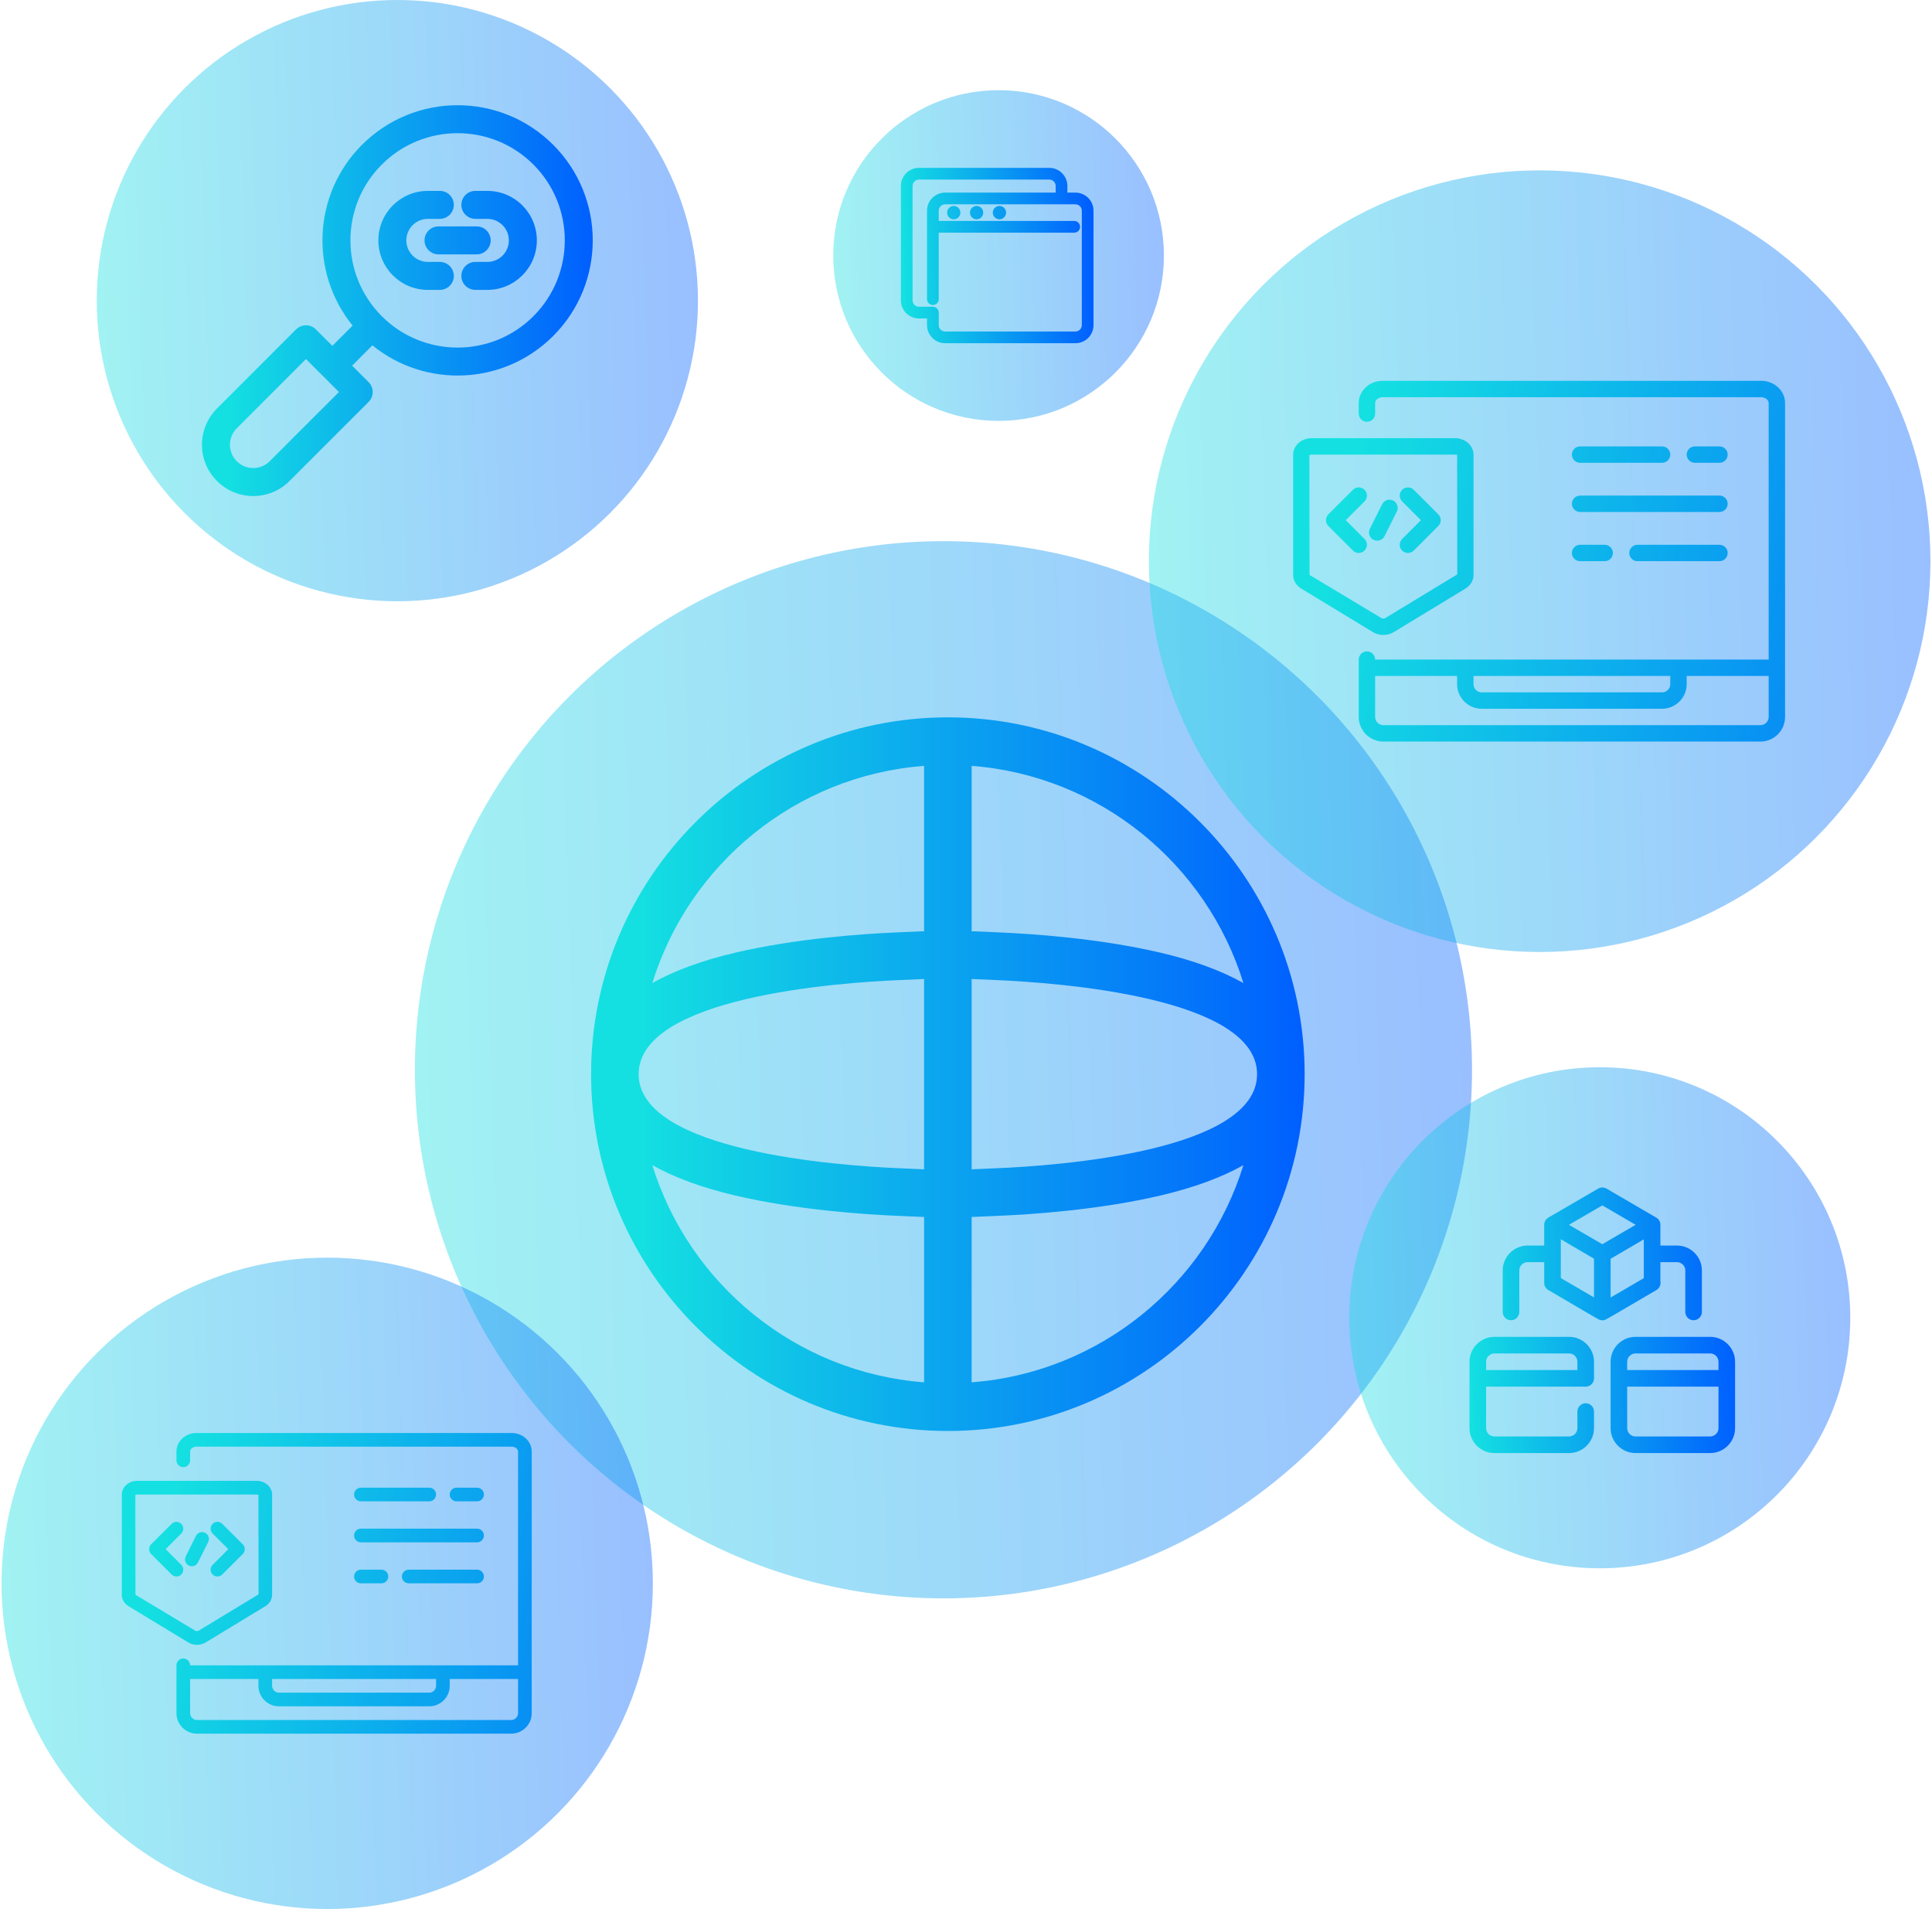 <svg width="417" height="412" viewBox="0 0 417 412" fill="none" xmlns="http://www.w3.org/2000/svg">
<circle opacity="0.4" cx="203.634" cy="230.874" r="114.084" fill="url(#paint0_linear_19_375)"/>
<circle opacity="0.4" cx="70.626" cy="341.711" r="70.289" fill="url(#paint1_linear_19_375)"/>
<path d="M110.459 309.27C112.833 309.27 114.765 311.056 114.765 313.251V369.728C114.765 372.167 112.78 374.152 110.341 374.152H42.51C40.071 374.152 38.086 372.167 38.086 369.728V359.406C38.086 358.591 38.746 357.931 39.561 357.931C40.375 357.931 41.035 358.591 41.035 359.406H111.816V313.251C111.816 312.701 111.182 312.219 110.459 312.219H42.392C41.669 312.219 41.035 312.701 41.035 313.251V315.168C41.035 315.983 40.375 316.643 39.561 316.643C38.746 316.643 38.086 315.983 38.086 315.168V313.251C38.086 311.056 40.018 309.27 42.392 309.27H110.459ZM41.035 369.728C41.035 370.542 41.697 371.203 42.51 371.203H110.341C111.154 371.203 111.816 370.542 111.816 369.728V362.355H97.07V363.83C97.07 366.269 95.085 368.253 92.646 368.253H60.205C57.766 368.253 55.781 366.269 55.781 363.83V362.355H41.035V369.728ZM58.731 363.83C58.731 364.643 59.392 365.304 60.205 365.304H92.646C93.459 365.304 94.12 364.643 94.12 363.83V362.355H58.731V363.83ZM55.413 319.592C57.243 319.592 58.731 320.923 58.731 322.559V344.185C58.731 345.171 58.189 346.089 57.284 346.639L44.382 354.47C43.822 354.81 43.165 354.98 42.51 354.98C41.854 354.98 41.199 354.81 40.64 354.471L27.736 346.639C26.831 346.089 26.29 345.171 26.29 344.185V322.559C26.29 320.923 27.778 319.592 29.608 319.592H55.413ZM29.608 322.542C29.361 322.542 29.23 322.644 29.21 322.67L29.239 344.185L42.17 351.95C42.354 352.059 42.666 352.061 42.852 351.949L55.753 344.119C55.791 344.095 55.807 344.077 55.809 344.075L55.781 322.574C55.77 322.633 55.641 322.542 55.413 322.542H29.608ZM82.324 338.761C83.139 338.761 83.799 339.422 83.799 340.236C83.799 341.05 83.139 341.71 82.324 341.71H77.9C77.086 341.71 76.426 341.05 76.426 340.236C76.426 339.422 77.086 338.761 77.9 338.761H82.324ZM102.968 338.761C103.782 338.761 104.442 339.422 104.443 340.236C104.443 341.05 103.782 341.71 102.968 341.71H88.223C87.408 341.71 86.748 341.05 86.748 340.236C86.748 339.422 87.409 338.761 88.223 338.761H102.968ZM37.044 328.872C37.62 328.296 38.553 328.296 39.129 328.872C39.705 329.448 39.705 330.381 39.129 330.957L35.748 334.338L39.129 337.719C39.705 338.295 39.705 339.228 39.129 339.804C38.841 340.092 38.464 340.237 38.087 340.237C37.71 340.237 37.332 340.092 37.044 339.804L32.62 335.38C32.044 334.804 32.044 333.871 32.62 333.295L37.044 328.872ZM45.891 328.872C46.467 328.296 47.401 328.296 47.977 328.872L52.401 333.295C52.976 333.871 52.976 334.804 52.401 335.38L47.977 339.804C47.689 340.092 47.311 340.237 46.934 340.237C46.556 340.237 46.179 340.092 45.891 339.804C45.315 339.228 45.315 338.295 45.891 337.719L49.273 334.338L45.891 330.957C45.315 330.381 45.315 329.447 45.891 328.872ZM42.297 331.467C42.661 330.739 43.545 330.442 44.276 330.807C45.004 331.171 45.299 332.057 44.935 332.786L42.724 337.209C42.465 337.726 41.944 338.025 41.403 338.025C41.181 338.025 40.956 337.975 40.744 337.87C40.016 337.505 39.721 336.62 40.085 335.891L42.297 331.467ZM102.969 329.913C103.783 329.913 104.443 330.573 104.443 331.387C104.443 332.201 103.783 332.862 102.969 332.862H77.9C77.086 332.862 76.426 332.202 76.426 331.387C76.426 330.573 77.086 329.913 77.9 329.913H102.969ZM92.647 321.068C93.461 321.068 94.121 321.728 94.121 322.542C94.121 323.357 93.461 324.017 92.647 324.017H77.9C77.086 324.017 76.426 323.357 76.426 322.542C76.426 321.728 77.086 321.068 77.9 321.068H92.647ZM102.969 321.068C103.783 321.068 104.443 321.728 104.443 322.542C104.443 323.357 103.783 324.017 102.969 324.017H98.545C97.731 324.017 97.07 323.357 97.07 322.542C97.07 321.728 97.731 321.068 98.545 321.068H102.969Z" fill="url(#paint2_linear_19_375)"/>
<circle opacity="0.4" cx="332.316" cy="121.113" r="84.347" fill="url(#paint3_linear_19_375)"/>
<path d="M380.116 82.183C382.965 82.183 385.283 84.327 385.283 86.961V154.733C385.283 157.66 382.902 160.041 379.975 160.042H298.577C295.65 160.041 293.269 157.66 293.269 154.733V142.346C293.269 141.368 294.061 140.577 295.038 140.577C296.015 140.577 296.807 141.368 296.808 142.346H381.744V86.961C381.744 86.301 380.984 85.722 380.116 85.722H298.436C297.568 85.722 296.808 86.301 296.808 86.961V89.261C296.808 90.238 296.015 91.031 295.038 91.031C294.061 91.031 293.269 90.238 293.269 89.261V86.961C293.269 84.327 295.587 82.183 298.436 82.183H380.116ZM296.808 154.733C296.808 155.709 297.602 156.502 298.577 156.502H379.975C380.95 156.502 381.744 155.709 381.744 154.733V145.885H364.049V147.655C364.049 150.582 361.668 152.963 358.74 152.963H319.812C316.884 152.963 314.503 150.582 314.503 147.655V145.885H296.808V154.733ZM318.042 147.655C318.042 148.631 318.836 149.424 319.812 149.424H358.74C359.716 149.424 360.51 148.631 360.51 147.655V145.885H318.042V147.655ZM314.061 94.57C316.256 94.57 318.042 96.166 318.042 98.129V124.081C318.042 125.264 317.392 126.365 316.306 127.025L300.823 136.422C300.151 136.83 299.363 137.034 298.577 137.034C297.79 137.034 297.004 136.83 296.333 136.424L280.849 127.025C279.762 126.365 279.112 125.264 279.112 124.081V98.129C279.112 96.166 280.899 94.57 283.094 94.57H314.061ZM283.094 98.109C282.798 98.109 282.641 98.232 282.617 98.263L282.651 124.081L298.169 133.398C298.39 133.529 298.764 133.532 298.987 133.397L314.469 124.001C314.518 123.97 314.536 123.948 314.536 123.948L314.503 98.147C314.489 98.218 314.335 98.109 314.061 98.109H283.094ZM346.355 117.574C347.332 117.574 348.124 118.366 348.124 119.343C348.124 120.32 347.332 121.113 346.355 121.113H341.046C340.069 121.113 339.276 120.32 339.276 119.343C339.276 118.366 340.069 117.574 341.046 117.574H346.355ZM371.127 117.574C372.104 117.574 372.896 118.366 372.897 119.343C372.897 120.32 372.104 121.113 371.127 121.113H353.432C352.455 121.113 351.662 120.32 351.662 119.343C351.662 118.366 352.455 117.574 353.432 117.574H371.127ZM292.019 105.705C292.71 105.014 293.829 105.014 294.521 105.705C295.212 106.396 295.212 107.516 294.521 108.208L290.463 112.265L294.521 116.322C295.212 117.013 295.212 118.133 294.521 118.825C294.175 119.17 293.722 119.342 293.27 119.342C292.817 119.342 292.364 119.17 292.019 118.825L286.71 113.516C286.019 112.825 286.019 111.704 286.71 111.013L292.019 105.705ZM302.635 105.705C303.326 105.014 304.446 105.014 305.137 105.705L310.445 111.013C311.137 111.704 311.137 112.825 310.445 113.516L305.137 118.825C304.791 119.17 304.338 119.342 303.886 119.342C303.433 119.342 302.98 119.17 302.635 118.825C301.944 118.133 301.944 117.013 302.635 116.322L306.691 112.265L302.635 108.208C301.944 107.516 301.944 106.396 302.635 105.705ZM298.321 108.821C298.758 107.946 299.819 107.591 300.696 108.029C301.571 108.466 301.924 109.529 301.487 110.404L298.833 115.712C298.523 116.333 297.898 116.69 297.248 116.69C296.983 116.69 296.713 116.63 296.459 116.503C295.585 116.066 295.23 115.004 295.667 114.129L298.321 108.821ZM371.127 106.956C372.104 106.956 372.897 107.748 372.897 108.725C372.896 109.702 372.104 110.495 371.127 110.495H341.046C340.069 110.495 339.276 109.702 339.276 108.725C339.276 107.748 340.069 106.956 341.046 106.956H371.127ZM358.74 96.34C359.717 96.34 360.51 97.133 360.51 98.11C360.51 99.087 359.717 99.879 358.74 99.879H341.046C340.069 99.879 339.276 99.087 339.276 98.11C339.276 97.133 340.069 96.34 341.046 96.34H358.74ZM371.128 96.34C372.105 96.341 372.897 97.133 372.897 98.11C372.897 99.087 372.105 99.879 371.128 99.879H365.819C364.842 99.879 364.05 99.087 364.05 98.11C364.05 97.133 364.842 96.34 365.819 96.34H371.128Z" fill="url(#paint4_linear_19_375)"/>
<path d="M204.585 308.831C247.038 308.831 281.591 274.278 281.591 231.825C281.591 189.371 247.038 154.818 204.585 154.818C162.131 154.818 127.578 189.371 127.578 231.825C127.578 274.278 162.131 308.831 204.585 308.831ZM209.718 165.286C237.413 167.411 260.445 186.493 268.377 212.162C263.654 209.515 257.729 207.309 250.509 205.615C237.414 202.536 222.966 201.534 215.494 201.223L210.16 200.992H209.719L209.718 165.286ZM209.718 211.289L215.053 211.52C228.248 212.082 271.324 215.17 271.324 231.825C271.324 248.479 228.277 251.588 215.053 252.129L209.718 252.36V211.289ZM209.718 262.627H210.16L215.494 262.397C222.934 262.086 237.413 261.083 250.509 258.005C257.718 256.31 263.674 254.105 268.377 251.457C260.446 277.126 237.423 296.226 209.718 298.334L209.718 262.627ZM199.451 165.286V200.991H199.01L193.675 201.222C186.236 201.533 171.757 202.535 158.66 205.613C151.451 207.308 145.495 209.514 140.793 212.161C148.724 186.492 171.746 167.393 199.451 165.286ZM137.846 231.825C137.846 215.17 180.892 212.062 194.117 211.52L199.451 211.289V252.36L194.117 252.129C180.922 251.567 137.846 248.479 137.846 231.825ZM158.661 258.004C171.757 261.082 186.204 262.085 193.676 262.396L199.011 262.627H199.452V298.332C171.758 296.206 148.725 277.125 140.793 251.455C145.516 254.102 151.442 256.31 158.661 258.004Z" fill="url(#paint5_linear_19_375)"/>
<circle opacity="0.4" cx="215.529" cy="55.149" r="35.685" fill="url(#paint6_linear_19_375)"/>
<mask id="path-8-outside-1_19_375" maskUnits="userSpaceOnUse" x="193.983" y="35.766" width="43" height="39" fill="black">
<rect fill="white" x="193.983" y="35.766" width="43" height="39"/>
<path d="M226.471 36.766C227.365 36.767 228.221 37.122 228.853 37.754C229.485 38.386 229.84 39.242 229.841 40.136V42.108H232.12C233.011 42.109 233.866 42.464 234.497 43.095C235.127 43.725 235.482 44.58 235.483 45.472V70.161C235.483 71.054 235.128 71.91 234.498 72.542C233.867 73.174 233.012 73.53 232.12 73.532H203.994C203.1 73.531 202.244 73.176 201.612 72.544C200.98 71.912 200.625 71.055 200.624 70.161V68.189H198.346C197.455 68.188 196.6 67.833 195.969 67.203C195.339 66.573 194.984 65.718 194.983 64.826V40.136C194.983 39.243 195.337 38.387 195.967 37.755C196.598 37.123 197.454 36.768 198.346 36.766H226.471ZM198.346 38.212C197.837 38.214 197.349 38.417 196.99 38.777C196.631 39.138 196.429 39.627 196.429 40.136V64.826C196.43 65.334 196.632 65.821 196.991 66.181C197.35 66.54 197.838 66.742 198.346 66.742H201.341C201.436 66.741 201.53 66.759 201.619 66.795C201.707 66.831 201.788 66.883 201.856 66.95C201.924 67.017 201.979 67.097 202.015 67.186C202.052 67.274 202.07 67.369 202.07 67.465V70.161C202.071 70.671 202.274 71.161 202.634 71.522C202.995 71.882 203.484 72.084 203.994 72.085H232.12C232.629 72.083 233.117 71.88 233.476 71.519C233.835 71.159 234.037 70.67 234.037 70.161V45.472C234.036 44.964 233.834 44.476 233.474 44.116C233.115 43.757 232.628 43.555 232.12 43.555C231.007 43.557 205.817 43.551 203.994 43.555C203.485 43.554 202.997 43.756 202.636 44.115C202.276 44.475 202.071 44.962 202.07 45.472V48.227H231.867C232.057 48.23 232.238 48.307 232.371 48.442C232.504 48.578 232.579 48.76 232.579 48.95C232.579 49.14 232.504 49.322 232.371 49.457C232.238 49.592 232.057 49.67 231.867 49.673H202.07V64.571C202.067 64.761 201.99 64.943 201.855 65.076C201.72 65.21 201.537 65.284 201.347 65.284C201.157 65.284 200.975 65.21 200.84 65.076C200.704 64.943 200.626 64.761 200.624 64.571V45.472C200.626 44.579 200.982 43.723 201.614 43.093C202.246 42.462 203.101 42.108 203.994 42.108H228.395V40.136C228.395 39.626 228.192 39.137 227.832 38.776C227.471 38.416 226.981 38.212 226.471 38.212H198.346ZM205.853 44.985C206.091 44.989 206.317 45.086 206.484 45.255C206.651 45.424 206.744 45.652 206.744 45.89C206.744 46.127 206.651 46.355 206.484 46.524C206.317 46.694 206.091 46.791 205.853 46.794C205.616 46.791 205.389 46.694 205.222 46.524C205.056 46.355 204.962 46.127 204.962 45.89C204.962 45.652 205.056 45.424 205.222 45.255C205.389 45.086 205.616 44.989 205.853 44.985ZM210.783 44.985C211.02 44.989 211.247 45.086 211.414 45.255C211.58 45.424 211.674 45.652 211.674 45.89C211.674 46.127 211.58 46.355 211.414 46.524C211.247 46.693 211.02 46.791 210.783 46.794C210.545 46.791 210.319 46.694 210.152 46.524C209.985 46.355 209.892 46.127 209.892 45.89C209.892 45.652 209.985 45.424 210.152 45.255C210.319 45.086 210.545 44.989 210.783 44.985ZM215.714 44.985C215.951 44.989 216.178 45.086 216.344 45.255C216.511 45.424 216.604 45.652 216.604 45.89C216.604 46.127 216.511 46.355 216.344 46.524C216.178 46.694 215.951 46.79 215.714 46.794C215.476 46.791 215.249 46.693 215.083 46.524C214.916 46.355 214.822 46.127 214.822 45.89C214.822 45.652 214.916 45.424 215.083 45.255C215.249 45.086 215.476 44.989 215.714 44.985Z"/>
</mask>
<path d="M226.471 36.766C227.365 36.767 228.221 37.122 228.853 37.754C229.485 38.386 229.84 39.242 229.841 40.136V42.108H232.12C233.011 42.109 233.866 42.464 234.497 43.095C235.127 43.725 235.482 44.58 235.483 45.472V70.161C235.483 71.054 235.128 71.91 234.498 72.542C233.867 73.174 233.012 73.53 232.12 73.532H203.994C203.1 73.531 202.244 73.176 201.612 72.544C200.98 71.912 200.625 71.055 200.624 70.161V68.189H198.346C197.455 68.188 196.6 67.833 195.969 67.203C195.339 66.573 194.984 65.718 194.983 64.826V40.136C194.983 39.243 195.337 38.387 195.967 37.755C196.598 37.123 197.454 36.768 198.346 36.766H226.471ZM198.346 38.212C197.837 38.214 197.349 38.417 196.99 38.777C196.631 39.138 196.429 39.627 196.429 40.136V64.826C196.43 65.334 196.632 65.821 196.991 66.181C197.35 66.54 197.838 66.742 198.346 66.742H201.341C201.436 66.741 201.53 66.759 201.619 66.795C201.707 66.831 201.788 66.883 201.856 66.95C201.924 67.017 201.979 67.097 202.015 67.186C202.052 67.274 202.07 67.369 202.07 67.465V70.161C202.071 70.671 202.274 71.161 202.634 71.522C202.995 71.882 203.484 72.084 203.994 72.085H232.12C232.629 72.083 233.117 71.88 233.476 71.519C233.835 71.159 234.037 70.67 234.037 70.161V45.472C234.036 44.964 233.834 44.476 233.474 44.116C233.115 43.757 232.628 43.555 232.12 43.555C231.007 43.557 205.817 43.551 203.994 43.555C203.485 43.554 202.997 43.756 202.636 44.115C202.276 44.475 202.071 44.962 202.07 45.472V48.227H231.867C232.057 48.23 232.238 48.307 232.371 48.442C232.504 48.578 232.579 48.76 232.579 48.95C232.579 49.14 232.504 49.322 232.371 49.457C232.238 49.592 232.057 49.67 231.867 49.673H202.07V64.571C202.067 64.761 201.99 64.943 201.855 65.076C201.72 65.21 201.537 65.284 201.347 65.284C201.157 65.284 200.975 65.21 200.84 65.076C200.704 64.943 200.626 64.761 200.624 64.571V45.472C200.626 44.579 200.982 43.723 201.614 43.093C202.246 42.462 203.101 42.108 203.994 42.108H228.395V40.136C228.395 39.626 228.192 39.137 227.832 38.776C227.471 38.416 226.981 38.212 226.471 38.212H198.346ZM205.853 44.985C206.091 44.989 206.317 45.086 206.484 45.255C206.651 45.424 206.744 45.652 206.744 45.89C206.744 46.127 206.651 46.355 206.484 46.524C206.317 46.694 206.091 46.791 205.853 46.794C205.616 46.791 205.389 46.694 205.222 46.524C205.056 46.355 204.962 46.127 204.962 45.89C204.962 45.652 205.056 45.424 205.222 45.255C205.389 45.086 205.616 44.989 205.853 44.985ZM210.783 44.985C211.02 44.989 211.247 45.086 211.414 45.255C211.58 45.424 211.674 45.652 211.674 45.89C211.674 46.127 211.58 46.355 211.414 46.524C211.247 46.693 211.02 46.791 210.783 46.794C210.545 46.791 210.319 46.694 210.152 46.524C209.985 46.355 209.892 46.127 209.892 45.89C209.892 45.652 209.985 45.424 210.152 45.255C210.319 45.086 210.545 44.989 210.783 44.985ZM215.714 44.985C215.951 44.989 216.178 45.086 216.344 45.255C216.511 45.424 216.604 45.652 216.604 45.89C216.604 46.127 216.511 46.355 216.344 46.524C216.178 46.694 215.951 46.79 215.714 46.794C215.476 46.791 215.249 46.693 215.083 46.524C214.916 46.355 214.822 46.127 214.822 45.89C214.822 45.652 214.916 45.424 215.083 45.255C215.249 45.086 215.476 44.989 215.714 44.985Z" fill="url(#paint7_linear_19_375)"/>
<path d="M226.471 36.766L226.472 36.225H226.471V36.766ZM228.853 37.754L229.236 37.372L229.236 37.372L228.853 37.754ZM229.841 40.136H230.382V40.135L229.841 40.136ZM229.841 42.108H229.301V42.649H229.841V42.108ZM232.12 42.108L232.12 41.568H232.12V42.108ZM234.497 43.095L234.879 42.712L234.879 42.712L234.497 43.095ZM235.483 45.472H236.024V45.471L235.483 45.472ZM235.483 70.161L236.024 70.161V70.161H235.483ZM234.498 72.542L234.88 72.924L234.88 72.924L234.498 72.542ZM232.12 73.532V74.073L232.121 74.073L232.12 73.532ZM203.994 73.532L203.993 74.073H203.994V73.532ZM201.612 72.544L201.23 72.926L201.23 72.926L201.612 72.544ZM200.624 70.161H200.083L200.083 70.162L200.624 70.161ZM200.624 68.189H201.164V67.649H200.624V68.189ZM198.346 68.189L198.346 68.73H198.346V68.189ZM195.969 67.203L195.587 67.585L195.587 67.585L195.969 67.203ZM194.983 64.826H194.442L194.442 64.827L194.983 64.826ZM194.983 40.136L194.442 40.136V40.136H194.983ZM195.967 37.755L195.585 37.373L195.585 37.373L195.967 37.755ZM198.346 36.766V36.225L198.345 36.225L198.346 36.766ZM198.346 38.212V37.671L198.345 37.671L198.346 38.212ZM196.99 38.777L196.607 38.396L196.607 38.396L196.99 38.777ZM196.429 40.136H196.97L196.97 40.135L196.429 40.136ZM196.429 64.826H195.889L195.889 64.827L196.429 64.826ZM196.991 66.181L196.609 66.563L196.609 66.563L196.991 66.181ZM198.346 66.742L198.346 67.283H198.346V66.742ZM201.341 66.742V67.283L201.347 67.283L201.341 66.742ZM201.619 66.795L201.821 66.293L201.821 66.293L201.619 66.795ZM201.856 66.95L202.236 66.566L202.236 66.565L201.856 66.95ZM202.015 67.186L202.514 66.978L202.514 66.977L202.015 67.186ZM202.07 67.465L201.529 67.464V67.465H202.07ZM202.07 70.161H201.529L201.529 70.162L202.07 70.161ZM202.634 71.522L202.252 71.904L202.252 71.904L202.634 71.522ZM203.994 72.085L203.993 72.626H203.994V72.085ZM232.12 72.085V72.626L232.121 72.626L232.12 72.085ZM233.476 71.519L233.859 71.901L233.859 71.901L233.476 71.519ZM234.037 70.161H233.496V70.162L234.037 70.161ZM234.037 45.472H234.577V45.471L234.037 45.472ZM233.474 44.116L233.857 43.734L233.857 43.734L233.474 44.116ZM232.12 43.555L232.12 43.014L232.119 43.014L232.12 43.555ZM203.994 43.555L203.994 44.095L203.995 44.095L203.994 43.555ZM202.636 44.115L202.255 43.732L202.255 43.732L202.636 44.115ZM202.07 45.472L201.529 45.47V45.472H202.07ZM202.07 48.227H201.529V48.767H202.07V48.227ZM231.867 48.227L231.875 47.686H231.867V48.227ZM232.371 48.442L232.756 48.063L232.756 48.063L232.371 48.442ZM232.579 48.95L233.119 48.95V48.95L232.579 48.95ZM232.371 49.457L232.756 49.836L232.756 49.836L232.371 49.457ZM231.867 49.673V50.214L231.875 50.214L231.867 49.673ZM202.07 49.673V49.132H201.529V49.673H202.07ZM202.07 64.571L202.611 64.579V64.571H202.07ZM201.855 65.076L202.235 65.461L202.235 65.461L201.855 65.076ZM201.347 65.284V65.825H201.347L201.347 65.284ZM200.84 65.076L200.46 65.461L200.46 65.461L200.84 65.076ZM200.624 64.571H200.083L200.083 64.579L200.624 64.571ZM200.624 45.472L200.083 45.471V45.472H200.624ZM201.614 43.093L201.232 42.71L201.232 42.71L201.614 43.093ZM203.994 42.108V41.568H203.994L203.994 42.108ZM228.395 42.108V42.649H228.936V42.108H228.395ZM228.395 40.136H228.936V40.135L228.395 40.136ZM227.832 38.776L228.214 38.394L228.214 38.394L227.832 38.776ZM226.471 38.212L226.472 37.671H226.471V38.212ZM205.853 44.985L205.861 44.445L205.853 44.445L205.845 44.445L205.853 44.985ZM206.484 45.255L206.869 44.875L206.869 44.875L206.484 45.255ZM206.744 45.89L207.285 45.89V45.89L206.744 45.89ZM206.484 46.524L206.869 46.904L206.869 46.904L206.484 46.524ZM205.853 46.794L205.845 47.335L205.853 47.335L205.861 47.335L205.853 46.794ZM205.222 46.524L204.837 46.904L204.837 46.904L205.222 46.524ZM204.962 45.89L204.421 45.89V45.89L204.962 45.89ZM205.222 45.255L204.837 44.875L204.837 44.875L205.222 45.255ZM210.783 44.985L210.791 44.445L210.783 44.445L210.775 44.445L210.783 44.985ZM211.414 45.255L211.799 44.875L211.799 44.875L211.414 45.255ZM211.674 45.89L212.215 45.89V45.89H211.674ZM211.414 46.524L211.799 46.904L211.799 46.904L211.414 46.524ZM210.783 46.794L210.775 47.335L210.783 47.335L210.791 47.335L210.783 46.794ZM210.152 46.524L209.767 46.904L209.767 46.904L210.152 46.524ZM209.892 45.89H209.352V45.89L209.892 45.89ZM210.152 45.255L209.767 44.875L209.767 44.875L210.152 45.255ZM215.714 44.985L215.722 44.445L215.714 44.445L215.706 44.445L215.714 44.985ZM216.344 45.255L216.73 44.876L216.729 44.875L216.344 45.255ZM216.604 45.89L217.145 45.89V45.89L216.604 45.89ZM216.344 46.524L216.729 46.904L216.73 46.904L216.344 46.524ZM215.714 46.794L215.706 47.335L215.714 47.335L215.722 47.335L215.714 46.794ZM215.083 46.524L214.698 46.904L214.698 46.904L215.083 46.524ZM214.822 45.89L214.281 45.89V45.89L214.822 45.89ZM215.083 45.255L214.698 44.875L214.698 44.875L215.083 45.255ZM226.471 36.766L226.471 37.306C227.221 37.307 227.94 37.606 228.471 38.136L228.853 37.754L229.236 37.372C228.502 36.639 227.509 36.226 226.472 36.225L226.471 36.766ZM228.853 37.754L228.471 38.136C229.001 38.667 229.3 39.386 229.301 40.136L229.841 40.136L230.382 40.135C230.381 39.098 229.969 38.105 229.236 37.372L228.853 37.754ZM229.841 40.136H229.301V42.108H229.841H230.382V40.136H229.841ZM229.841 42.108V42.649H232.12V42.108V41.568H229.841V42.108ZM232.12 42.108L232.119 42.649C232.868 42.65 233.585 42.948 234.114 43.477L234.497 43.095L234.879 42.712C234.147 41.981 233.155 41.569 232.12 41.568L232.12 42.108ZM234.497 43.095L234.114 43.477C234.644 44.006 234.942 44.724 234.942 45.472L235.483 45.472L236.024 45.471C236.023 44.436 235.611 43.444 234.879 42.712L234.497 43.095ZM235.483 45.472H234.942V70.161H235.483H236.024V45.472H235.483ZM235.483 70.161L234.942 70.161C234.942 70.91 234.645 71.629 234.115 72.16L234.498 72.542L234.88 72.924C235.612 72.191 236.024 71.197 236.024 70.161L235.483 70.161ZM234.498 72.542L234.115 72.16C233.586 72.691 232.868 72.99 232.119 72.992L232.12 73.532L232.121 74.073C233.157 74.071 234.149 73.657 234.88 72.924L234.498 72.542ZM232.12 73.532V72.992H203.994V73.532V74.073H232.12V73.532ZM203.994 73.532L203.995 72.992C203.244 72.991 202.525 72.692 201.994 72.162L201.612 72.544L201.23 72.926C201.963 73.659 202.957 74.072 203.993 74.073L203.994 73.532ZM201.612 72.544L201.994 72.162C201.464 71.631 201.165 70.911 201.164 70.16L200.624 70.161L200.083 70.162C200.084 71.198 200.497 72.193 201.23 72.926L201.612 72.544ZM200.624 70.161H201.164V68.189H200.624H200.083V70.161H200.624ZM200.624 68.189V67.649H198.346V68.189V68.73H200.624V68.189ZM198.346 68.189L198.347 67.649C197.599 67.648 196.881 67.35 196.352 66.821L195.969 67.203L195.587 67.585C196.319 68.317 197.311 68.729 198.346 68.73L198.346 68.189ZM195.969 67.203L196.352 66.821C195.823 66.292 195.525 65.574 195.524 64.826L194.983 64.826L194.442 64.827C194.444 65.862 194.856 66.854 195.587 67.585L195.969 67.203ZM194.983 64.826H195.524V40.136H194.983H194.442V64.826H194.983ZM194.983 40.136L195.524 40.136C195.524 39.386 195.821 38.667 196.35 38.137L195.967 37.755L195.585 37.373C194.853 38.106 194.442 39.1 194.442 40.136L194.983 40.136ZM195.967 37.755L196.35 38.137C196.879 37.607 197.598 37.308 198.348 37.306L198.346 36.766L198.345 36.225C197.31 36.227 196.317 36.64 195.585 37.373L195.967 37.755ZM198.346 36.766V37.306H226.471V36.766V36.225H198.346V36.766ZM198.346 38.212L198.345 37.671C197.693 37.673 197.067 37.934 196.607 38.396L196.99 38.777L197.373 39.159C197.631 38.9 197.982 38.754 198.348 38.753L198.346 38.212ZM196.99 38.777L196.607 38.396C196.147 38.858 195.888 39.484 195.889 40.136L196.429 40.136L196.97 40.135C196.97 39.77 197.115 39.418 197.373 39.159L196.99 38.777ZM196.429 40.136H195.889V64.826H196.429H196.97V40.136H196.429ZM196.429 64.826L195.889 64.827C195.889 65.478 196.148 66.102 196.609 66.563L196.991 66.181L197.373 65.798C197.116 65.541 196.97 65.191 196.97 64.826L196.429 64.826ZM196.991 66.181L196.609 66.563C197.07 67.024 197.695 67.282 198.346 67.283L198.346 66.742L198.347 66.201C197.981 66.201 197.631 66.056 197.373 65.798L196.991 66.181ZM198.346 66.742V67.283H201.341V66.742V66.201H198.346V66.742ZM201.341 66.742L201.347 67.283C201.369 67.283 201.392 67.287 201.417 67.296L201.619 66.795L201.821 66.293C201.668 66.232 201.503 66.199 201.334 66.201L201.341 66.742ZM201.619 66.795L201.417 67.296C201.44 67.306 201.461 67.32 201.476 67.335L201.856 66.95L202.236 66.565C202.116 66.447 201.974 66.355 201.821 66.293L201.619 66.795ZM201.856 66.95L201.476 67.335C201.494 67.353 201.508 67.373 201.516 67.394L202.015 67.186L202.514 66.977C202.449 66.822 202.354 66.682 202.236 66.566L201.856 66.95ZM202.015 67.186L201.516 67.394C201.524 67.412 201.529 67.436 201.529 67.464L202.07 67.465L202.611 67.466C202.611 67.302 202.58 67.135 202.514 66.978L202.015 67.186ZM202.07 67.465H201.529V70.161H202.07H202.611V67.465H202.07ZM202.07 70.161L201.529 70.162C201.53 70.815 201.79 71.442 202.252 71.904L202.634 71.522L203.017 71.139C202.757 70.88 202.611 70.527 202.611 70.16L202.07 70.161ZM202.634 71.522L202.252 71.904C202.714 72.366 203.341 72.625 203.993 72.626L203.994 72.085L203.995 71.544C203.627 71.544 203.276 71.398 203.017 71.139L202.634 71.522ZM203.994 72.085V72.626H232.12V72.085V71.544H203.994V72.085ZM232.12 72.085L232.121 72.626C232.773 72.624 233.399 72.363 233.859 71.901L233.476 71.519L233.093 71.138C232.835 71.397 232.484 71.543 232.118 71.544L232.12 72.085ZM233.476 71.519L233.859 71.901C234.319 71.439 234.578 70.813 234.577 70.161L234.037 70.161L233.496 70.162C233.496 70.527 233.351 70.879 233.093 71.138L233.476 71.519ZM234.037 70.161H234.577V45.472H234.037H233.496V70.161H234.037ZM234.037 45.472L234.577 45.471C234.577 44.819 234.317 44.194 233.857 43.734L233.474 44.116L233.092 44.498C233.35 44.757 233.496 45.107 233.496 45.472L234.037 45.472ZM233.474 44.116L233.857 43.734C233.396 43.273 232.771 43.015 232.12 43.014L232.12 43.555L232.119 44.095C232.484 44.096 232.834 44.241 233.092 44.499L233.474 44.116ZM232.12 43.555L232.119 43.014C230.998 43.016 205.827 43.011 203.993 43.014L203.994 43.555L203.995 44.095C205.807 44.092 231.016 44.098 232.121 44.095L232.12 43.555ZM203.994 43.555L203.994 43.014C203.342 43.014 202.717 43.272 202.255 43.732L202.636 44.115L203.018 44.498C203.277 44.24 203.628 44.095 203.994 44.095L203.994 43.555ZM202.636 44.115L202.255 43.732C201.793 44.192 201.531 44.817 201.529 45.47L202.07 45.472L202.611 45.473C202.612 45.108 202.758 44.757 203.018 44.498L202.636 44.115ZM202.07 45.472H201.529V48.227H202.07H202.611V45.472H202.07ZM202.07 48.227V48.767H231.867V48.227V47.686H202.07V48.227ZM231.867 48.227L231.858 48.767C231.906 48.768 231.952 48.787 231.986 48.822L232.371 48.442L232.756 48.063C232.523 47.827 232.207 47.691 231.875 47.686L231.867 48.227ZM232.371 48.442L231.986 48.822C232.019 48.856 232.038 48.902 232.038 48.95L232.579 48.95L233.119 48.95C233.119 48.618 232.989 48.3 232.756 48.063L232.371 48.442ZM232.579 48.95L232.038 48.95C232.038 48.997 232.019 49.043 231.985 49.078L232.371 49.457L232.756 49.836C232.988 49.6 233.119 49.282 233.119 48.95L232.579 48.95ZM232.371 49.457L231.986 49.078C231.952 49.112 231.906 49.132 231.858 49.132L231.867 49.673L231.875 50.214C232.207 50.208 232.523 50.073 232.756 49.836L232.371 49.457ZM231.867 49.673V49.132H202.07V49.673V50.214H231.867V49.673ZM202.07 49.673H201.529V64.571H202.07H202.611V49.673H202.07ZM202.07 64.571L201.529 64.564C201.529 64.613 201.509 64.658 201.475 64.691L201.855 65.076L202.235 65.461C202.472 65.227 202.606 64.91 202.611 64.579L202.07 64.571ZM201.855 65.076L201.476 64.691C201.442 64.725 201.396 64.743 201.347 64.743L201.347 65.284L201.347 65.825C201.679 65.825 201.998 65.695 202.235 65.461L201.855 65.076ZM201.347 65.284V64.743C201.299 64.743 201.253 64.725 201.219 64.691L200.84 65.076L200.46 65.461C200.697 65.695 201.016 65.825 201.347 65.825V65.284ZM200.84 65.076L201.219 64.691C201.184 64.657 201.165 64.611 201.164 64.564L200.624 64.571L200.083 64.579C200.088 64.912 200.224 65.228 200.46 65.461L200.84 65.076ZM200.624 64.571H201.164V45.472H200.624H200.083V64.571H200.624ZM200.624 45.472L201.164 45.473C201.166 44.724 201.465 44.005 201.996 43.475L201.614 43.093L201.232 42.71C200.499 43.442 200.085 44.434 200.083 45.471L200.624 45.472ZM201.614 43.093L201.996 43.475C202.526 42.946 203.245 42.649 203.994 42.649L203.994 42.108L203.994 41.568C202.958 41.568 201.965 41.979 201.232 42.71L201.614 43.093ZM203.994 42.108V42.649H228.395V42.108V41.568H203.994V42.108ZM228.395 42.108H228.936V40.136H228.395H227.855V42.108H228.395ZM228.395 40.136L228.936 40.135C228.935 39.482 228.676 38.856 228.214 38.394L227.832 38.776L227.449 39.159C227.708 39.418 227.854 39.769 227.855 40.136L228.395 40.136ZM227.832 38.776L228.214 38.394C227.752 37.932 227.125 37.672 226.472 37.671L226.471 38.212L226.471 38.753C226.838 38.753 227.19 38.899 227.449 39.159L227.832 38.776ZM226.471 38.212V37.671H198.346V38.212V38.753H226.471V38.212ZM205.853 44.985L205.845 45.526C205.941 45.527 206.032 45.566 206.099 45.634L206.484 45.255L206.869 44.875C206.603 44.605 206.241 44.45 205.861 44.445L205.853 44.985ZM206.484 45.255L206.099 45.634C206.165 45.702 206.203 45.794 206.203 45.89L206.744 45.89L207.285 45.89C207.285 45.511 207.136 45.146 206.869 44.875L206.484 45.255ZM206.744 45.89L206.203 45.89C206.203 45.986 206.165 46.078 206.099 46.145L206.484 46.524L206.869 46.904C207.136 46.633 207.284 46.268 207.285 45.89L206.744 45.89ZM206.484 46.524L206.099 46.145C206.032 46.213 205.941 46.252 205.845 46.253L205.853 46.794L205.861 47.335C206.241 47.329 206.603 47.174 206.869 46.904L206.484 46.524ZM205.853 46.794L205.861 46.253C205.766 46.252 205.675 46.213 205.607 46.145L205.222 46.524L204.837 46.904C205.103 47.174 205.466 47.329 205.845 47.335L205.853 46.794ZM205.222 46.524L205.607 46.145C205.54 46.076 205.502 45.984 205.502 45.89L204.962 45.89L204.421 45.89C204.421 46.27 204.571 46.634 204.837 46.904L205.222 46.524ZM204.962 45.89L205.502 45.89C205.502 45.795 205.54 45.703 205.607 45.634L205.222 45.255L204.837 44.875C204.571 45.145 204.421 45.509 204.421 45.89L204.962 45.89ZM205.222 45.255L205.607 45.635C205.675 45.566 205.766 45.527 205.861 45.526L205.853 44.985L205.845 44.445C205.466 44.45 205.104 44.605 204.837 44.875L205.222 45.255ZM210.783 44.985L210.775 45.526C210.87 45.527 210.961 45.566 211.029 45.635L211.414 45.255L211.799 44.875C211.533 44.605 211.171 44.45 210.791 44.445L210.783 44.985ZM211.414 45.255L211.029 45.634C211.096 45.703 211.134 45.795 211.134 45.89H211.674H212.215C212.215 45.509 212.065 45.145 211.799 44.875L211.414 45.255ZM211.674 45.89L211.134 45.89C211.134 45.984 211.096 46.076 211.029 46.145L211.414 46.524L211.799 46.904C212.065 46.634 212.215 46.27 212.215 45.89L211.674 45.89ZM211.414 46.524L211.029 46.145C210.961 46.213 210.87 46.252 210.775 46.253L210.783 46.794L210.791 47.335C211.171 47.329 211.533 47.174 211.799 46.904L211.414 46.524ZM210.783 46.794L210.791 46.253C210.696 46.252 210.604 46.213 210.537 46.145L210.152 46.524L209.767 46.904C210.033 47.174 210.395 47.329 210.775 47.335L210.783 46.794ZM210.152 46.524L210.537 46.145C210.471 46.078 210.433 45.986 210.433 45.89L209.892 45.89L209.352 45.89C209.352 46.268 209.5 46.633 209.767 46.904L210.152 46.524ZM209.892 45.89H210.433C210.433 45.794 210.471 45.702 210.537 45.634L210.152 45.255L209.767 44.875C209.5 45.146 209.352 45.511 209.352 45.89H209.892ZM210.152 45.255L210.537 45.634C210.604 45.566 210.696 45.527 210.791 45.526L210.783 44.985L210.775 44.445C210.395 44.45 210.033 44.605 209.767 44.875L210.152 45.255ZM215.714 44.985L215.705 45.526C215.801 45.527 215.892 45.566 215.959 45.634L216.344 45.255L216.729 44.875C216.463 44.605 216.101 44.45 215.722 44.445L215.714 44.985ZM216.344 45.255L215.959 45.634C216.026 45.702 216.064 45.794 216.064 45.89L216.604 45.89L217.145 45.89C217.145 45.511 216.996 45.146 216.73 44.876L216.344 45.255ZM216.604 45.89L216.064 45.89C216.063 45.986 216.026 46.078 215.959 46.145L216.344 46.524L216.73 46.904C216.996 46.633 217.145 46.268 217.145 45.89L216.604 45.89ZM216.344 46.524L215.959 46.145C215.892 46.213 215.801 46.252 215.706 46.253L215.714 46.794L215.722 47.335C216.101 47.329 216.463 47.174 216.729 46.904L216.344 46.524ZM215.714 46.794L215.721 46.253C215.627 46.252 215.535 46.213 215.468 46.145L215.083 46.524L214.698 46.904C214.964 47.174 215.326 47.329 215.706 47.335L215.714 46.794ZM215.083 46.524L215.468 46.145C215.4 46.076 215.363 45.984 215.363 45.89L214.822 45.89L214.281 45.89C214.281 46.27 214.432 46.634 214.698 46.904L215.083 46.524ZM214.822 45.89L215.363 45.89C215.363 45.795 215.4 45.703 215.468 45.634L215.083 45.255L214.698 44.875C214.432 45.145 214.281 45.509 214.281 45.89L214.822 45.89ZM215.083 45.255L215.468 45.635C215.535 45.566 215.626 45.527 215.721 45.526L215.714 44.985L215.706 44.445C215.326 44.45 214.964 44.605 214.698 44.875L215.083 45.255Z" fill="url(#paint8_linear_19_375)" mask="url(#path-8-outside-1_19_375)"/>
<circle opacity="0.4" cx="85.765" cy="64.882" r="64.882" fill="url(#paint9_linear_19_375)"/>
<path d="M78.136 31.25C89.524 19.861 108.012 19.861 119.396 31.25C130.785 42.635 130.785 61.123 119.396 72.511C108.732 83.176 91.835 83.85 80.379 74.535L76.001 78.913L79.559 82.472C80.738 83.651 80.738 85.558 79.559 86.737C79.559 86.737 68.372 97.925 62.484 103.812C58.162 108.134 51.155 108.134 46.833 103.812C42.511 99.49 42.511 92.484 46.833 88.162L63.908 71.087C65.087 69.908 66.996 69.908 68.175 71.087L71.731 74.643L76.109 70.264C66.797 58.808 67.472 41.913 78.136 31.25ZM51.103 92.431C49.139 94.395 49.139 97.579 51.103 99.543C53.067 101.506 56.25 101.506 58.214 99.543L73.156 84.604L69.599 81.047C69.588 81.037 69.579 81.026 69.569 81.016L66.042 77.489L51.103 92.431ZM115.131 35.516C106.1 26.486 91.436 26.486 82.405 35.516C73.375 44.547 73.375 59.212 82.405 68.242C91.436 77.272 106.1 77.272 115.131 68.242C124.161 59.212 124.161 44.547 115.131 35.516ZM94.931 41.197C96.597 41.197 97.95 42.55 97.95 44.216C97.95 45.878 96.597 47.234 94.931 47.234H92.345C89.781 47.234 87.7 49.314 87.7 51.878C87.7 54.445 89.781 56.526 92.345 56.526H94.931C96.597 56.526 97.95 57.878 97.95 59.544C97.95 61.21 96.597 62.562 94.931 62.562H92.345C86.445 62.562 81.664 57.777 81.664 51.878C81.664 45.978 86.445 41.197 92.345 41.197H94.931ZM105.186 41.197C111.086 41.197 115.871 45.978 115.871 51.878C115.871 57.777 111.086 62.562 105.186 62.562H102.598C100.932 62.562 99.58 61.21 99.58 59.544C99.58 57.878 100.933 56.526 102.598 56.526H105.186C107.754 56.526 109.834 54.445 109.834 51.878C109.834 49.314 107.754 47.234 105.186 47.234H102.598C100.932 47.234 99.58 45.878 99.58 44.216C99.58 42.55 100.932 41.197 102.598 41.197H105.186ZM102.888 48.861C104.549 48.861 105.906 50.213 105.906 51.879C105.906 53.545 104.55 54.897 102.888 54.897H94.646C92.98 54.897 91.628 53.545 91.628 51.879C91.628 50.213 92.98 48.861 94.646 48.861H102.888Z" fill="url(#paint10_linear_19_375)"/>
<circle opacity="0.4" cx="345.293" cy="284.398" r="54.068" fill="url(#paint11_linear_19_375)"/>
<path d="M338.672 288.516C341.628 288.516 344.046 290.934 344.046 293.89V297.473L344.036 297.655C343.944 298.555 343.179 299.264 342.255 299.264H320.759V308.22C320.759 309.205 321.566 310.012 322.551 310.012H338.672C339.657 310.012 340.463 309.205 340.463 308.22V304.638C340.463 303.653 341.27 302.847 342.255 302.847C343.24 302.847 344.046 303.653 344.046 304.638V308.22C344.046 311.175 341.628 313.594 338.672 313.594H322.551C319.596 313.594 317.177 311.175 317.177 308.22V293.89C317.177 290.934 319.596 288.516 322.551 288.516H338.672ZM369.123 288.516C372.079 288.516 374.497 290.934 374.497 293.89V308.22C374.497 311.175 372.079 313.594 369.123 313.594H353.002C350.047 313.594 347.628 311.175 347.628 308.22V293.89C347.628 290.934 350.047 288.516 353.002 288.516H369.123ZM351.211 308.22C351.211 309.205 352.017 310.012 353.002 310.012H369.123C370.109 310.012 370.915 309.205 370.915 308.22V299.264H351.211V308.22ZM322.551 292.099C321.566 292.099 320.759 292.905 320.759 293.89V295.681H340.463V293.89C340.463 292.905 339.657 292.099 338.672 292.099H322.551ZM353.002 292.099C352.017 292.099 351.211 292.905 351.211 293.89V295.681H370.915V293.89C370.915 292.905 370.109 292.099 369.123 292.099H353.002ZM344.942 256.526C345.497 256.203 346.196 256.203 346.751 256.526L357.498 262.795C358.137 263.172 358.427 263.841 358.376 264.487V268.812H361.958C364.914 268.812 367.332 271.23 367.332 274.186V283.142C367.332 284.127 366.527 284.934 365.541 284.934C364.556 284.934 363.75 284.127 363.75 283.142V274.186C363.75 273.2 362.944 272.395 361.958 272.395H358.376V276.538C358.512 277.262 358.193 278.02 357.518 278.414C350.056 282.772 347.656 284.221 346.714 284.7C346.651 284.736 346.586 284.769 346.519 284.797C346.166 284.96 346.084 284.935 345.874 284.935H345.62C345.543 284.929 345.459 284.91 345.33 284.859C345.145 284.803 344.973 284.72 344.818 284.611C343.767 284.053 341.253 282.546 334.328 278.492C333.721 278.204 333.298 277.587 333.298 276.874V272.395H329.716C328.731 272.395 327.924 273.2 327.924 274.186V283.142C327.924 284.127 327.118 284.934 326.133 284.934C325.148 284.934 324.342 284.127 324.342 283.142V274.186C324.342 271.23 326.761 268.812 329.716 268.812H333.298V264.336C333.298 264.027 333.378 263.735 333.517 263.481C333.665 263.202 333.89 262.956 334.194 262.776L344.942 256.526ZM354.793 267.478C350.859 269.781 348.779 271.01 347.628 271.667V280.03L354.793 275.849V267.478ZM336.881 275.827L344.046 280.009V271.644C342.89 270.984 340.806 269.754 336.881 267.451V275.827ZM338.636 264.335L345.837 268.526L353.037 264.335L345.837 260.144L338.636 264.335Z" fill="url(#paint12_linear_19_375)"/>
<defs>
<linearGradient id="paint0_linear_19_375" x1="317.718" y1="230.874" x2="87.85" y2="237.764" gradientUnits="userSpaceOnUse">
<stop stop-color="#005FFF"/>
<stop offset="1" stop-color="#14E0E1"/>
</linearGradient>
<linearGradient id="paint1_linear_19_375" x1="140.915" y1="341.711" x2="-0.71" y2="345.956" gradientUnits="userSpaceOnUse">
<stop stop-color="#005FFF"/>
<stop offset="1" stop-color="#14E0E1"/>
</linearGradient>
<linearGradient id="paint2_linear_19_375" x1="166.866" y1="374.152" x2="32.167" y2="341.712" gradientUnits="userSpaceOnUse">
<stop stop-color="#005FFF"/>
<stop offset="1" stop-color="#14E0E1"/>
</linearGradient>
<linearGradient id="paint3_linear_19_375" x1="416.663" y1="121.113" x2="246.713" y2="126.207" gradientUnits="userSpaceOnUse">
<stop stop-color="#005FFF"/>
<stop offset="1" stop-color="#14E0E1"/>
</linearGradient>
<linearGradient id="paint4_linear_19_375" x1="447.806" y1="160.042" x2="286.165" y2="121.112" gradientUnits="userSpaceOnUse">
<stop stop-color="#005FFF"/>
<stop offset="1" stop-color="#14E0E1"/>
</linearGradient>
<linearGradient id="paint5_linear_19_375" x1="281.591" y1="231.825" x2="137.809" y2="231.825" gradientUnits="userSpaceOnUse">
<stop stop-color="#005FFF"/>
<stop offset="1" stop-color="#14E0E1"/>
</linearGradient>
<linearGradient id="paint6_linear_19_375" x1="251.214" y1="55.149" x2="179.312" y2="57.304" gradientUnits="userSpaceOnUse">
<stop stop-color="#005FFF"/>
<stop offset="1" stop-color="#14E0E1"/>
</linearGradient>
<linearGradient id="paint7_linear_19_375" x1="235.483" y1="55.149" x2="194.689" y2="56.496" gradientUnits="userSpaceOnUse">
<stop stop-color="#005FFF"/>
<stop offset="1" stop-color="#14E0E1"/>
</linearGradient>
<linearGradient id="paint8_linear_19_375" x1="235.483" y1="55.149" x2="194.689" y2="56.496" gradientUnits="userSpaceOnUse">
<stop stop-color="#005FFF"/>
<stop offset="1" stop-color="#14E0E1"/>
</linearGradient>
<linearGradient id="paint9_linear_19_375" x1="150.647" y1="64.882" x2="19.917" y2="68.8" gradientUnits="userSpaceOnUse">
<stop stop-color="#005FFF"/>
<stop offset="1" stop-color="#14E0E1"/>
</linearGradient>
<linearGradient id="paint10_linear_19_375" x1="127.938" y1="64.881" x2="49.195" y2="64.881" gradientUnits="userSpaceOnUse">
<stop stop-color="#005FFF"/>
<stop offset="1" stop-color="#14E0E1"/>
</linearGradient>
<linearGradient id="paint11_linear_19_375" x1="399.361" y1="284.398" x2="290.419" y2="287.664" gradientUnits="userSpaceOnUse">
<stop stop-color="#005FFF"/>
<stop offset="1" stop-color="#14E0E1"/>
</linearGradient>
<linearGradient id="paint12_linear_19_375" x1="374.497" y1="284.939" x2="316.75" y2="286.67" gradientUnits="userSpaceOnUse">
<stop stop-color="#005FFF"/>
<stop offset="1" stop-color="#14E0E1"/>
</linearGradient>
</defs>
</svg>
